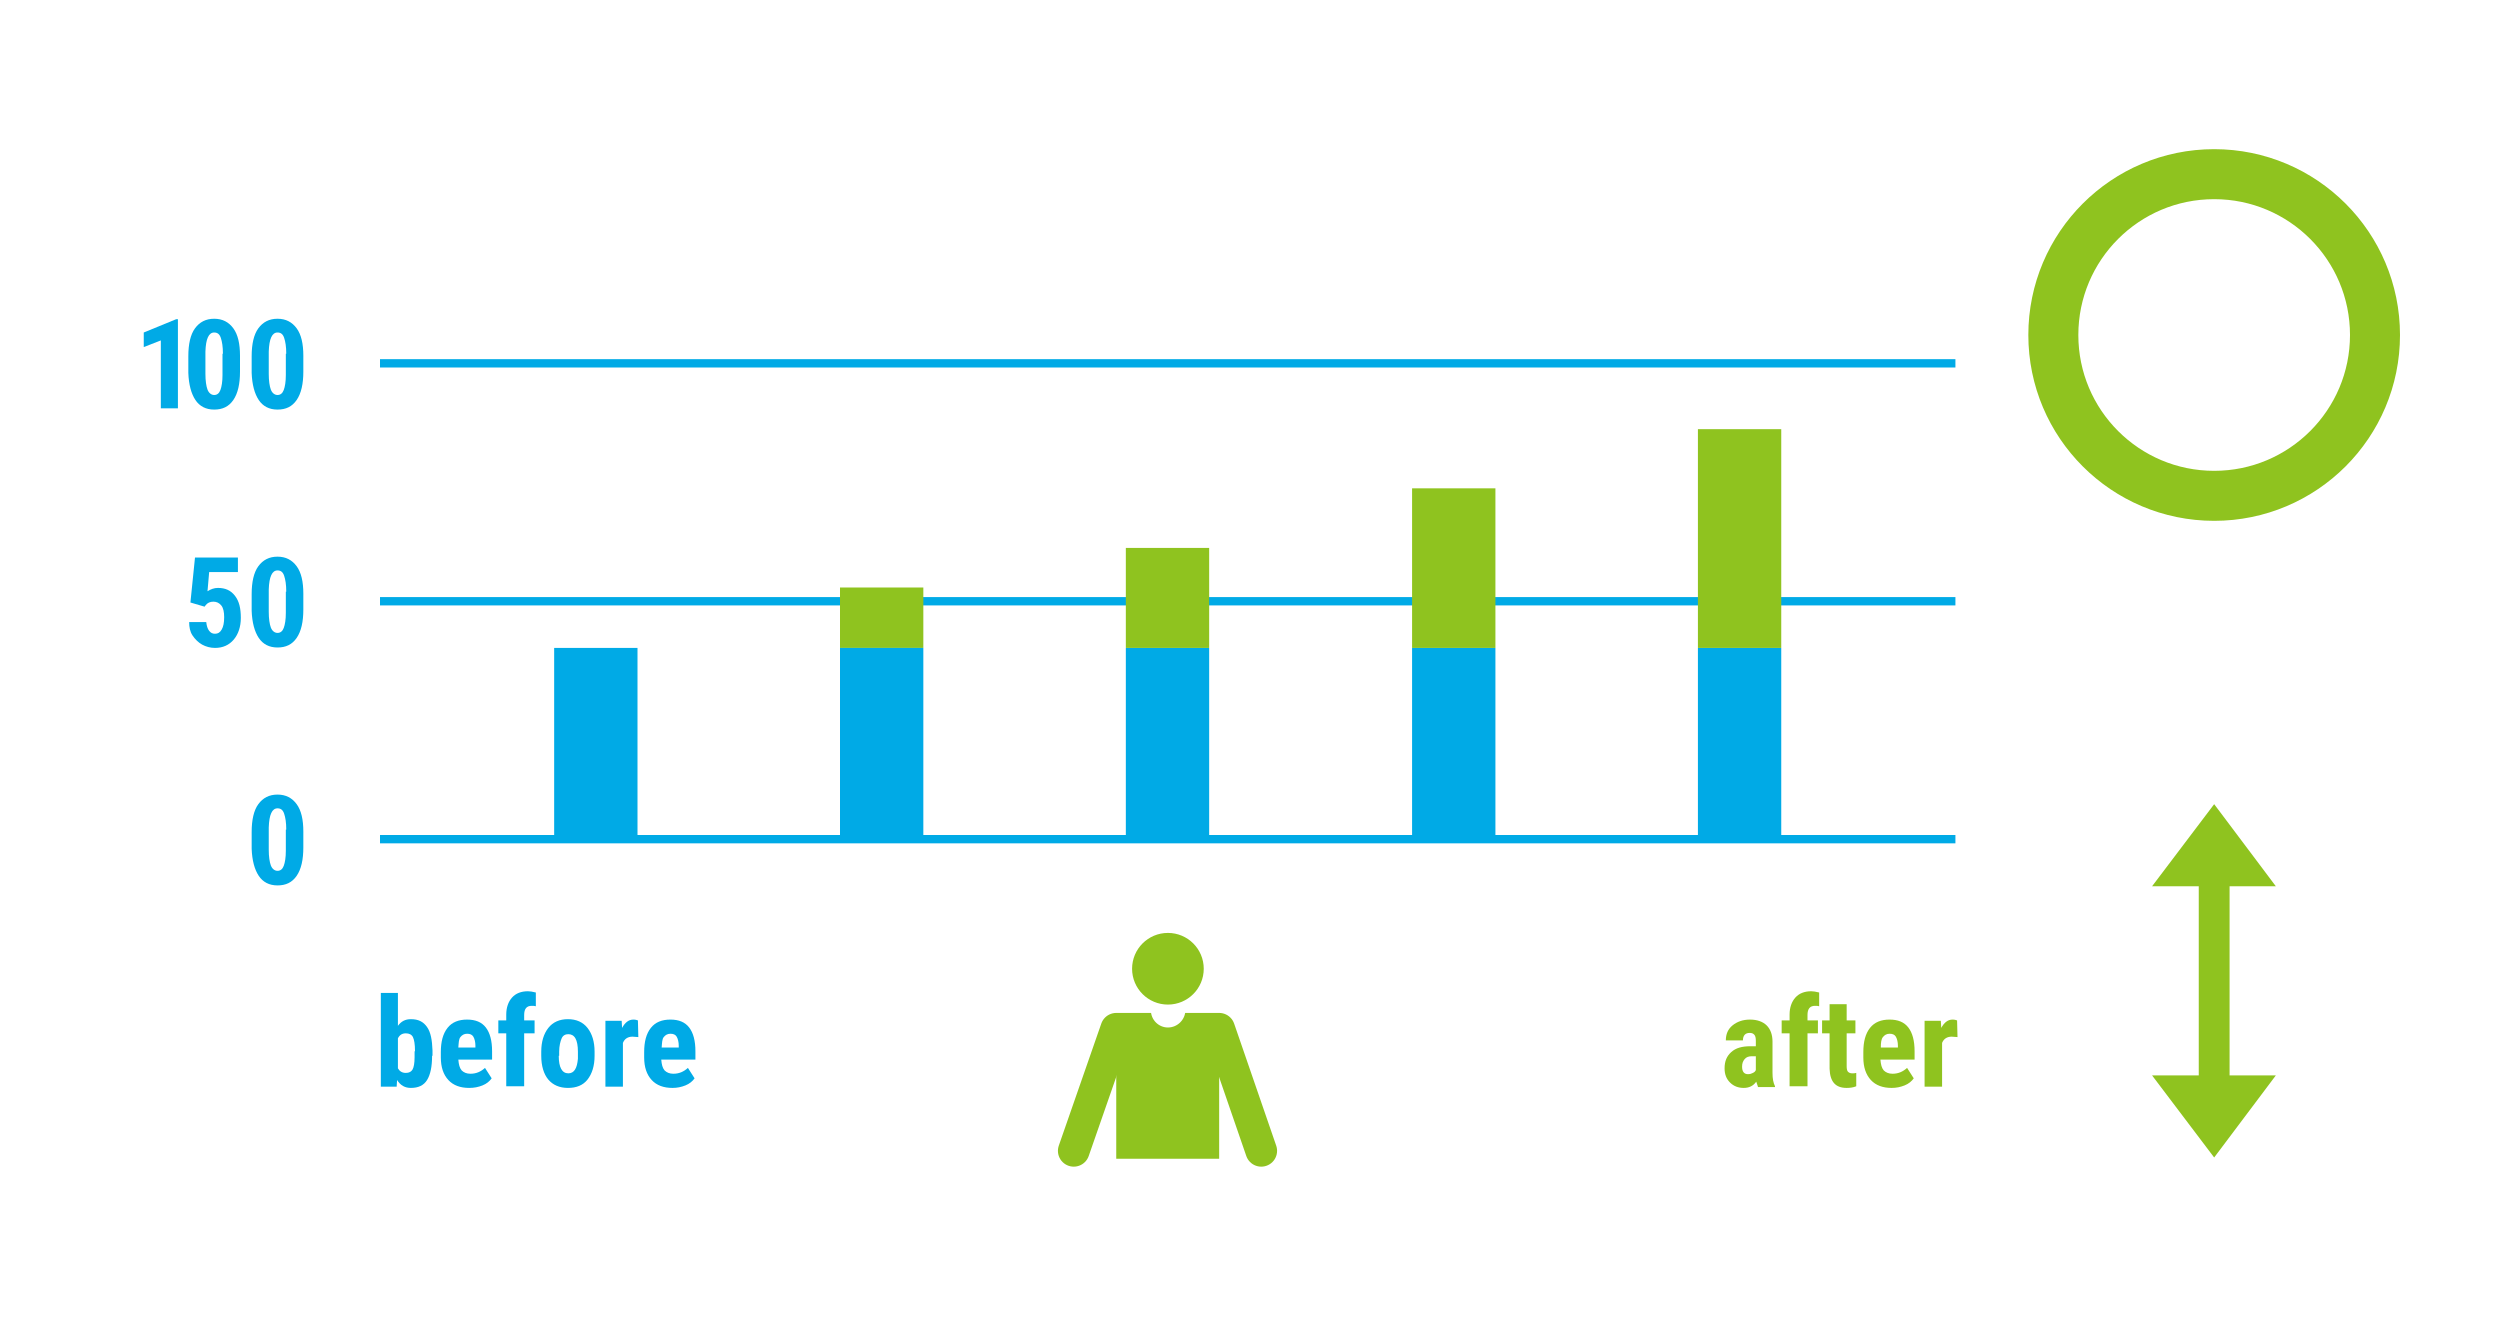 <?xml version="1.0" encoding="utf-8"?>
<!-- Generator: Adobe Illustrator 24.3.0, SVG Export Plug-In . SVG Version: 6.00 Build 0)  -->
<svg version="1.1" id="レイヤー_1" xmlns="http://www.w3.org/2000/svg" xmlns:xlink="http://www.w3.org/1999/xlink" x="0px"
	 y="0px" viewBox="0 0 600 320" style="enable-background:new 0 0 600 320;" xml:space="preserve">
<style type="text/css">
	.st0{fill:#FFFFFF;}
	.st1{fill:none;stroke:#8FC31F;stroke-width:12;stroke-miterlimit:10;}
	.st2{fill:#8FC31F;}
	.st3{fill:none;stroke:#8FC31F;stroke-width:7.597;stroke-linecap:round;stroke-linejoin:round;stroke-miterlimit:10;}
	.st4{fill:#00AAE6;}
	.st5{fill:none;stroke:#00AAE6;stroke-width:2;stroke-miterlimit:10;}
	.st6{fill:none;stroke:#00AAE6;stroke-width:20;stroke-miterlimit:10;}
	.st7{fill:none;stroke:#8FC31F;stroke-width:20;stroke-miterlimit:10;}
	.st8{fill:none;stroke:#8FC31F;stroke-width:7.396;stroke-miterlimit:10;}
</style>
<rect class="st0" width="600" height="320"/>
<circle class="st1" cx="531.4" cy="80.4" r="38.6"/>
<g>
	<circle class="st2" cx="280.3" cy="232.5" r="8.6"/>
	<rect x="267.9" y="246.9" class="st2" width="24.7" height="31.2"/>
	<polyline class="st3" points="257.7,276.2 267.9,246.9 292.6,246.9 302.7,276.2 	"/>
	<path class="st0" d="M280.3,246.6c2.3,0,4.2-1.9,4.2-4.2h-8.3C276.2,244.8,278.1,246.6,280.3,246.6z"/>
</g>
<g>
	<path class="st4" d="M42.8,98h-4.2V81.7l-4.1,1.6v-3.5l7.8-3.2h0.4V98z"/>
	<path class="st4" d="M57.6,89.2c0,2.9-0.5,5.2-1.6,6.8s-2.6,2.3-4.6,2.3c-2,0-3.5-0.8-4.5-2.3s-1.6-3.7-1.7-6.5v-4
		c0-2.9,0.5-5.2,1.6-6.7s2.6-2.3,4.6-2.3s3.5,0.8,4.6,2.3s1.6,3.7,1.6,6.6V89.2z M53.5,84.9c0-1.7-0.2-2.9-0.5-3.8s-0.8-1.3-1.6-1.3
		c-1.3,0-2,1.5-2.1,4.6v5.3c0,1.7,0.2,3,0.5,3.8s0.9,1.3,1.6,1.3c0.7,0,1.2-0.4,1.5-1.2s0.5-2,0.5-3.6V84.9z"/>
	<path class="st4" d="M72.8,89.2c0,2.9-0.5,5.2-1.6,6.8s-2.6,2.3-4.6,2.3c-2,0-3.5-0.8-4.5-2.3s-1.6-3.7-1.7-6.5v-4
		c0-2.9,0.5-5.2,1.6-6.7s2.6-2.3,4.6-2.3s3.5,0.8,4.6,2.3s1.6,3.7,1.6,6.6V89.2z M68.7,84.9c0-1.7-0.2-2.9-0.5-3.8s-0.8-1.3-1.6-1.3
		c-1.3,0-2,1.5-2.1,4.6v5.3c0,1.7,0.2,3,0.5,3.8s0.9,1.3,1.6,1.3c0.7,0,1.2-0.4,1.5-1.2s0.5-2,0.5-3.6V84.9z"/>
</g>
<g>
	<path class="st4" d="M103.7,253.4c0,2.6-0.4,4.5-1.2,5.8s-2.1,1.9-3.9,1.9c-1.4,0-2.5-0.6-3.3-1.9l-0.1,1.6h-3.8v-22.5h4.1v7.9
		c0.8-1.1,1.8-1.6,3.1-1.6c1.8,0,3,0.6,3.9,1.9s1.2,3.1,1.3,5.6V253.4z M99.6,252.3c0-1.7-0.2-2.8-0.5-3.4s-0.9-0.9-1.7-0.9
		c-0.9,0-1.5,0.4-1.9,1.2v7.2c0.4,0.7,1,1.1,1.9,1.1c0.8,0,1.3-0.3,1.6-0.8s0.5-1.5,0.5-3V252.3z"/>
	<path class="st4" d="M112.6,261.1c-2.1,0-3.8-0.6-5-1.9s-1.8-3.1-1.8-5.4v-1.3c0-2.5,0.5-4.4,1.6-5.8s2.7-2,4.7-2
		c2,0,3.5,0.6,4.5,1.9c1,1.3,1.5,3.2,1.5,5.7v2H110c0.1,1.2,0.3,2,0.8,2.6c0.5,0.5,1.2,0.8,2.1,0.8c1.4,0,2.5-0.5,3.5-1.4l1.6,2.5
		c-0.5,0.7-1.2,1.3-2.2,1.7S113.8,261.1,112.6,261.1z M110,251.4h4.1V251c0-0.9-0.2-1.7-0.5-2.2s-0.8-0.7-1.5-0.7s-1.2,0.3-1.6,0.8
		S110.1,250.2,110,251.4z"/>
	<path class="st4" d="M121.5,260.8V248h-1.9v-3.1h1.9v-1.4c0-1.7,0.5-3.1,1.4-4.1s2.2-1.5,3.8-1.5c0.5,0,1.1,0.1,1.9,0.3l0,3.3
		c-0.3-0.1-0.6-0.1-1-0.1c-1.2,0-1.8,0.7-1.8,2.2v1.3h2.5v3.1h-2.5v12.7H121.5z"/>
	<path class="st4" d="M129.9,252.4c0-2.4,0.6-4.3,1.7-5.7s2.7-2.1,4.7-2.1c2,0,3.6,0.7,4.7,2.1s1.7,3.3,1.7,5.7v1
		c0,2.4-0.6,4.3-1.7,5.7s-2.7,2-4.7,2c-2,0-3.6-0.7-4.7-2s-1.7-3.3-1.7-5.7V252.4z M134.1,253.4c0,2.8,0.8,4.2,2.3,4.2
		c1.4,0,2.1-1.2,2.3-3.5l0-1.7c0-1.4-0.2-2.5-0.6-3.2s-1-1-1.7-1c-0.7,0-1.3,0.3-1.6,1s-0.6,1.8-0.6,3.2V253.4z"/>
	<path class="st4" d="M153.2,248.9l-1.4-0.1c-1.1,0-1.9,0.5-2.3,1.5v10.5h-4.2v-15.8h3.9l0.1,1.7c0.7-1.3,1.6-2,2.7-2
		c0.5,0,0.8,0.1,1.1,0.2L153.2,248.9z"/>
	<path class="st4" d="M161.4,261.1c-2.1,0-3.8-0.6-5-1.9s-1.8-3.1-1.8-5.4v-1.3c0-2.5,0.5-4.4,1.6-5.8s2.7-2,4.7-2
		c2,0,3.5,0.6,4.5,1.9c1,1.3,1.5,3.2,1.5,5.7v2h-8.2c0.1,1.2,0.3,2,0.8,2.6c0.5,0.5,1.2,0.8,2.1,0.8c1.4,0,2.5-0.5,3.5-1.4l1.6,2.5
		c-0.5,0.7-1.2,1.3-2.2,1.7S162.5,261.1,161.4,261.1z M158.8,251.4h4.1V251c0-0.9-0.2-1.7-0.5-2.2s-0.8-0.7-1.5-0.7
		s-1.2,0.3-1.6,0.8S158.9,250.2,158.8,251.4z"/>
</g>
<g>
	<path class="st2" d="M421.9,260.8c-0.1-0.2-0.2-0.7-0.4-1.2c-0.7,1-1.7,1.5-3,1.5c-1.3,0-2.4-0.4-3.3-1.3s-1.3-2-1.3-3.4
		c0-1.7,0.5-2.9,1.6-3.9s2.6-1.4,4.6-1.4h1.3v-1.3c0-0.7-0.1-1.2-0.4-1.5s-0.6-0.4-1.1-0.4c-1,0-1.6,0.6-1.6,1.8h-4.1
		c0-1.5,0.5-2.7,1.6-3.6s2.5-1.4,4.2-1.4c1.7,0,3.1,0.5,4,1.4s1.4,2.2,1.4,3.9v7.5c0,1.4,0.2,2.4,0.6,3.2v0.2H421.9z M419.5,257.8
		c0.5,0,0.8-0.1,1.2-0.3s0.6-0.4,0.7-0.7v-3.3h-1c-0.7,0-1.3,0.2-1.7,0.7s-0.6,1-0.6,1.8C418.1,257.2,418.6,257.8,419.5,257.8z"/>
	<path class="st2" d="M429.5,260.8V248h-1.9v-3.1h1.9v-1.4c0-1.7,0.5-3.1,1.4-4.1s2.2-1.5,3.8-1.5c0.5,0,1.1,0.1,1.9,0.3l0,3.3
		c-0.3-0.1-0.6-0.1-1-0.1c-1.2,0-1.8,0.7-1.8,2.2v1.3h2.5v3.1h-2.5v12.7H429.5z"/>
	<path class="st2" d="M443.2,241v3.9h2.1v3.1h-2.1v7.9c0,0.6,0.1,1.1,0.3,1.3c0.2,0.2,0.5,0.4,1,0.4c0.4,0,0.7,0,1-0.1l0,3.2
		c-0.7,0.3-1.5,0.4-2.3,0.4c-2.7,0-4-1.5-4.1-4.6V248h-1.8v-3.1h1.8V241H443.2z"/>
	<path class="st2" d="M454,261.1c-2.1,0-3.8-0.6-5-1.9s-1.8-3.1-1.8-5.4v-1.3c0-2.5,0.5-4.4,1.6-5.8s2.7-2,4.7-2
		c2,0,3.5,0.6,4.5,1.9c1,1.3,1.5,3.2,1.5,5.7v2h-8.2c0.1,1.2,0.3,2,0.8,2.6c0.5,0.5,1.2,0.8,2.1,0.8c1.4,0,2.5-0.5,3.5-1.4l1.6,2.5
		c-0.5,0.7-1.2,1.3-2.2,1.7S455.1,261.1,454,261.1z M451.4,251.4h4.1V251c0-0.9-0.2-1.7-0.5-2.2s-0.8-0.7-1.5-0.7s-1.2,0.3-1.6,0.8
		S451.4,250.2,451.4,251.4z"/>
	<path class="st2" d="M469.8,248.9l-1.4-0.1c-1.1,0-1.9,0.5-2.3,1.5v10.5h-4.2v-15.8h3.9l0.1,1.7c0.7-1.3,1.6-2,2.7-2
		c0.5,0,0.8,0.1,1.1,0.2L469.8,248.9z"/>
</g>
<line class="st5" x1="469.3" y1="87.2" x2="91.2" y2="87.2"/>
<g>
	<path class="st4" d="M45.7,144.6l1.1-10.8h10.3v3.5h-6.9l-0.4,4.6c0.8-0.5,1.6-0.8,2.5-0.8c1.8,0,3.1,0.6,4.1,1.9s1.4,3,1.4,5.3
		c0,2.1-0.6,3.9-1.7,5.2s-2.6,2-4.5,2c-1.1,0-2.2-0.3-3.1-0.8s-1.7-1.3-2.3-2.2s-0.8-2-0.8-3.2h4.1c0.1,0.9,0.3,1.6,0.7,2.1
		s0.8,0.7,1.4,0.7c0.7,0,1.2-0.3,1.6-1s0.6-1.6,0.6-3c0-1.2-0.2-2.2-0.7-2.8s-1.1-0.9-1.9-0.9c-0.8,0-1.4,0.3-1.8,0.8l-0.3,0.4
		L45.7,144.6z"/>
	<path class="st4" d="M72.8,146.3c0,2.9-0.5,5.2-1.6,6.8s-2.6,2.3-4.6,2.3c-2,0-3.5-0.8-4.5-2.3s-1.6-3.7-1.7-6.5v-4
		c0-2.9,0.5-5.2,1.6-6.7s2.6-2.3,4.6-2.3s3.5,0.8,4.6,2.3s1.6,3.7,1.6,6.6V146.3z M68.7,142c0-1.7-0.2-2.9-0.5-3.8s-0.8-1.3-1.6-1.3
		c-1.3,0-2,1.5-2.1,4.6v5.3c0,1.7,0.2,3,0.5,3.8s0.9,1.3,1.6,1.3c0.7,0,1.2-0.4,1.5-1.2s0.5-2,0.5-3.6V142z"/>
</g>
<line class="st5" x1="469.3" y1="144.3" x2="91.2" y2="144.3"/>
<g>
	<path class="st4" d="M72.8,203.4c0,2.9-0.5,5.2-1.6,6.8s-2.6,2.3-4.6,2.3c-2,0-3.5-0.8-4.5-2.3s-1.6-3.7-1.7-6.5v-4
		c0-2.9,0.5-5.2,1.6-6.7s2.6-2.3,4.6-2.3s3.5,0.8,4.6,2.3s1.6,3.7,1.6,6.6V203.4z M68.7,199.1c0-1.7-0.2-2.9-0.5-3.8
		s-0.8-1.3-1.6-1.3c-1.3,0-2,1.5-2.1,4.6v5.3c0,1.7,0.2,3,0.5,3.8s0.9,1.3,1.6,1.3c0.7,0,1.2-0.4,1.5-1.2s0.5-2,0.5-3.6V199.1z"/>
</g>
<line class="st5" x1="469.3" y1="201.4" x2="91.2" y2="201.4"/>
<line class="st6" x1="280.2" y1="201.4" x2="280.2" y2="155.5"/>
<line class="st7" x1="280.2" y1="155.5" x2="280.2" y2="131.5"/>
<line class="st7" x1="211.6" y1="155.5" x2="211.6" y2="141"/>
<line class="st6" x1="211.6" y1="201.4" x2="211.6" y2="155.5"/>
<line class="st6" x1="348.9" y1="201.4" x2="348.9" y2="155.5"/>
<line class="st7" x1="348.9" y1="155.5" x2="348.9" y2="117.2"/>
<line class="st6" x1="417.5" y1="201.4" x2="417.5" y2="155.5"/>
<line class="st7" x1="417.5" y1="155.5" x2="417.5" y2="103"/>
<line class="st6" x1="143" y1="201.4" x2="143" y2="155.5"/>
<path class="st7" d="M348.9,117.2"/>
<path class="st7" d="M348.9,201.4"/>
<g>
	<line class="st8" x1="531.4" y1="205.7" x2="531.4" y2="263.1"/>
	<polygon class="st2" points="531.4,277.8 516.5,258.1 546.2,258.1 	"/>
	<polygon class="st2" points="531.4,193 516.5,212.7 546.2,212.7 	"/>
</g>
</svg>
